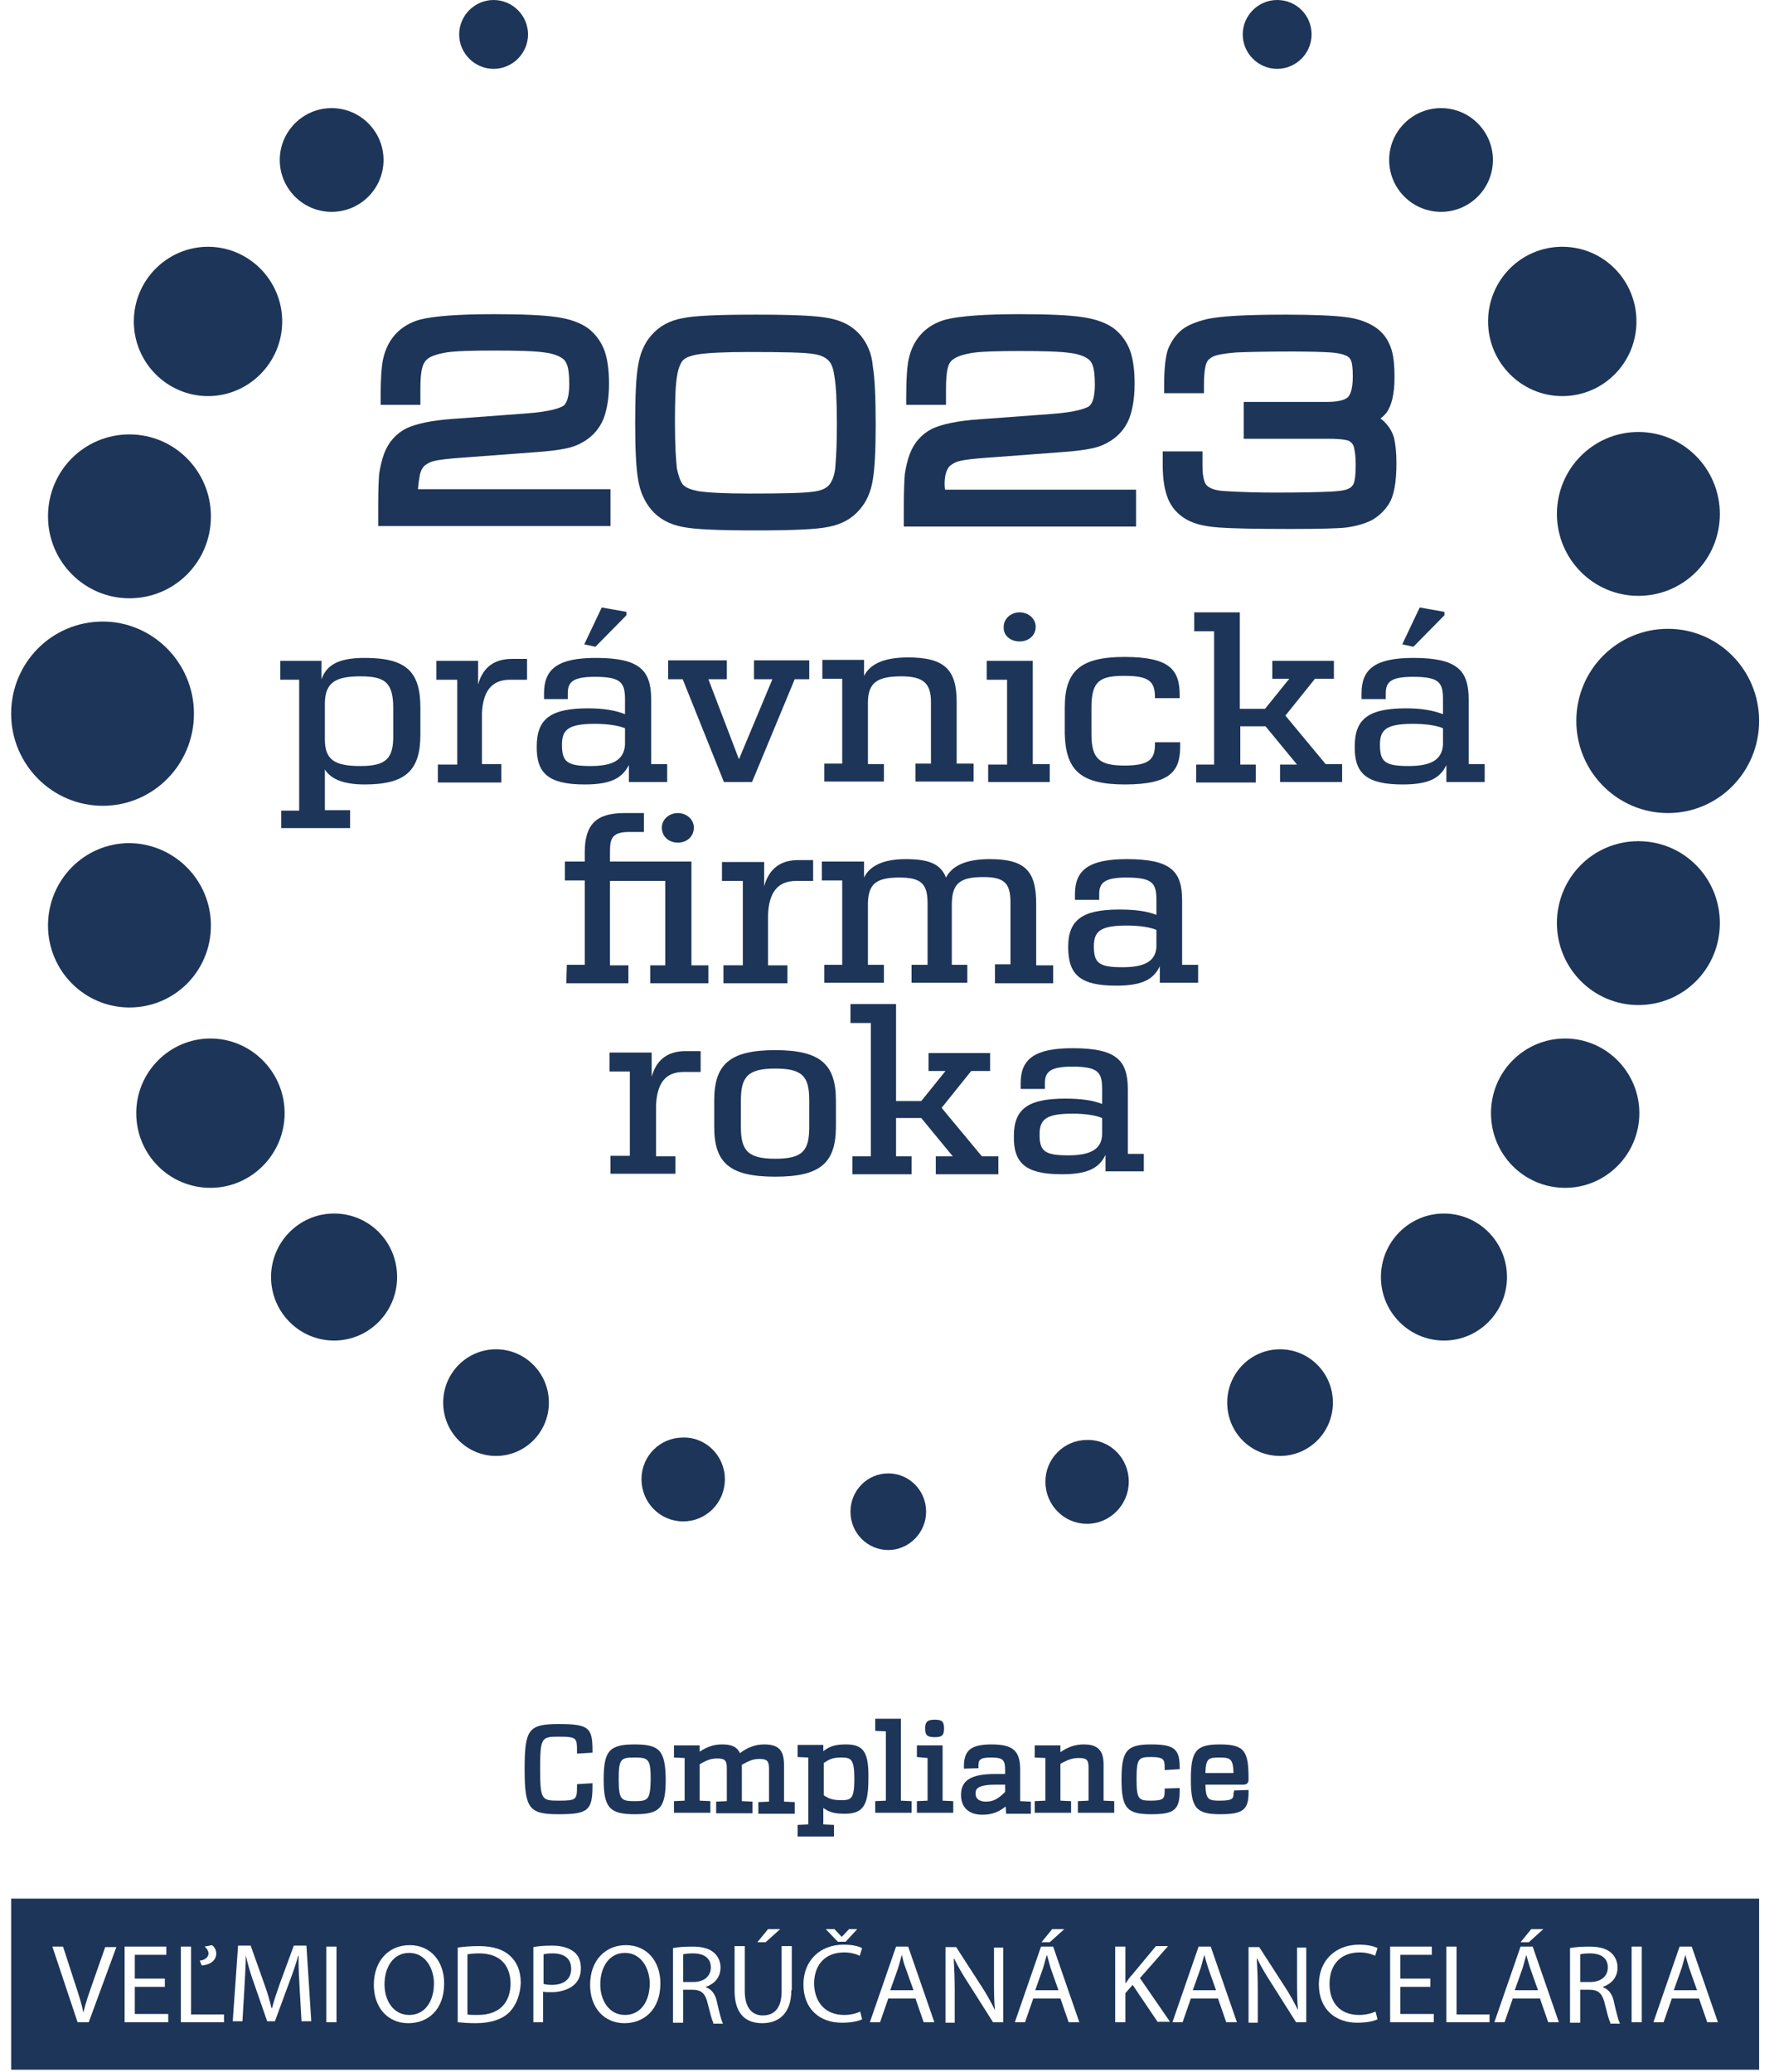 <?xml version="1.0" encoding="utf-8"?>
<!-- Generator: Adobe Illustrator 27.6.1, SVG Export Plug-In . SVG Version: 6.00 Build 0)  -->
<svg version="1.1" id="Vrstva_1" xmlns="http://www.w3.org/2000/svg" xmlns:xlink="http://www.w3.org/1999/xlink" x="0px" y="0px"
	 viewBox="0 0 366.9 427.4" style="enable-background:new 0 0 366.9 427.4;" xml:space="preserve">
<style type="text/css">
	.st0{fill:#1D3558;}
</style>
<g>
	<g>
		<path class="st0" d="M314.8,403.2L314.8,403.2c-0.3,0.9-0.5,1.9-0.8,2.8l-1.6,4.5h4.8l-1.6-4.5C315.3,405,315,404.1,314.8,403.2z"
			/>
		<path class="st0" d="M215.9,403.2L215.9,403.2c-0.3,0.9-0.5,1.9-0.8,2.8l-1.6,4.5h4.8l-1.6-4.5C216.4,405,216.2,404.1,215.9,403.2
			z"/>
		<path class="st0" d="M128.9,402.8c-3.4,0-5.1,3.1-5.1,6.5c0,3.3,1.8,6.3,5.1,6.3c3.3,0,5.1-2.9,5.1-6.5
			C134,406.1,132.3,402.8,128.9,402.8z"/>
		<path class="st0" d="M114,402.9c-0.9,0-1.6,0.1-1.9,0.2v6.1c0.4,0.1,1,0.2,1.7,0.2c2.5,0,4-1.2,4-3.3
			C117.8,403.9,116.3,402.9,114,402.9z"/>
		<path class="st0" d="M98.8,402.9c-1.1,0-1.9,0.1-2.4,0.2v12.4c0.5,0.1,1.3,0.1,2.1,0.1c4.4,0,6.8-2.4,6.8-6.6
			C105.2,405.3,103.1,402.9,98.8,402.9z"/>
		<path class="st0" d="M186,403.2L186,403.2c-0.3,0.9-0.5,1.9-0.8,2.8l-1.6,4.5h4.8l-1.6-4.5C186.4,405,186.2,404.1,186,403.2z"/>
		<path class="st0" d="M146.6,405.8c0-2-1.5-2.9-3.7-2.9c-1,0-1.7,0.1-2,0.2v5.7h2.1C145.2,408.8,146.6,407.6,146.6,405.8z"/>
		<path class="st0" d="M2.3,391.6v35.3h360.5v-35.3H2.3z M315.8,397.9h2.5l-3,2.7h-1.7L315.8,397.9z M217,397.9h2.5l-3,2.7h-1.7
			L217,397.9z M172.1,397.9l1.5,1.6h0l1.5-1.6h1.7l-2.4,2.6h-1.6l-2.5-2.6H172.1z M158.4,397.9h2.5l-3,2.7h-1.7L158.4,397.9z
			 M42.2,401.5l1.5-0.3c0.5,0.3,0.9,1,0.9,1.7c0,1.7-1.6,2.4-3,2.5l-0.4-1c0.9-0.1,1.8-0.6,1.8-1.5C43,402.4,42.6,401.8,42.2,401.5z
			 M18.3,417.1H16l-5.2-15.6H13l2.5,7.7c0.7,2.1,1.3,4,1.7,5.9h0c0.4-1.8,1.1-3.8,1.8-5.8l2.7-7.7H24L18.3,417.1z M34.6,417.1h-8.9
			v-15.6h8.6v1.7h-6.5v4.9h6.2v1.7h-6.2v5.6h6.9V417.1z M46.1,417.1h-8.8v-15.6h2.1v14h6.8V417.1z M62.2,417.1l-0.4-6.9
			c-0.1-2.2-0.3-4.8-0.2-6.8h-0.1c-0.5,1.8-1.2,3.8-2,5.9l-2.8,7.6h-1.6l-2.6-7.5c-0.8-2.2-1.4-4.2-1.8-6.1h0c0,2-0.2,4.6-0.3,6.9
			l-0.4,6.7h-2l1.1-15.6h2.6l2.7,7.6c0.7,1.9,1.2,3.6,1.6,5.3h0.1c0.4-1.6,1-3.3,1.7-5.3l2.8-7.6h2.6l1,15.6H62.2z M69.4,417.1h-2.1
			v-15.6h2.1V417.1z M84.2,417.3c-4.2,0-7.1-3.2-7.1-7.9c0-5,3.1-8.2,7.4-8.2c4.3,0,7.1,3.3,7.1,7.9
			C91.6,414.5,88.3,417.3,84.2,417.3z M105.1,415c-1.5,1.5-3.9,2.3-7,2.3c-1.5,0-2.7-0.1-3.7-0.2v-15.4c1.3-0.2,2.7-0.3,4.4-0.3
			c2.9,0,5,0.7,6.4,2c1.4,1.3,2.2,3.1,2.2,5.6C107.3,411.4,106.5,413.5,105.1,415z M118.6,409.2c-1.1,1.1-2.9,1.7-4.9,1.7
			c-0.6,0-1.2,0-1.7-0.1v6.3H110v-15.5c1-0.2,2.3-0.3,3.9-0.3c2,0,3.5,0.5,4.5,1.3c0.9,0.7,1.4,1.9,1.4,3.3
			C119.8,407.3,119.4,408.4,118.6,409.2z M128.8,417.3c-4.2,0-7.1-3.2-7.1-7.9c0-5,3.1-8.2,7.4-8.2c4.3,0,7.1,3.3,7.1,7.9
			C136.2,414.5,132.8,417.3,128.8,417.3z M147.1,417.1c-0.3-0.4-0.6-1.8-1.1-3.7c-0.5-2.2-1.3-3-3.2-3h-1.9v6.8h-2.1v-15.4
			c1-0.2,2.5-0.3,3.9-0.3c2.2,0,3.6,0.4,4.6,1.3c0.8,0.7,1.3,1.8,1.3,3c0,2.1-1.3,3.4-3,4v0.1c1.2,0.4,2,1.5,2.3,3.2
			c0.5,2.2,0.9,3.7,1.2,4.3H147.1z M163.2,410.5c0,4.8-2.6,6.8-6,6.8c-3.3,0-5.7-1.8-5.7-6.7v-9.2h2.1v9.3c0,3.5,1.6,5,3.7,5
			c2.4,0,3.9-1.5,3.9-5v-9.3h2.1V410.5z M174.1,415.6c1.3,0,2.5-0.3,3.3-0.7l0.4,1.6c-0.8,0.4-2.3,0.7-4.2,0.7
			c-4.5,0-7.9-2.8-7.9-7.9c0-4.9,3.4-8.2,8.3-8.2c2,0,3.2,0.4,3.8,0.7l-0.5,1.6c-0.8-0.4-1.9-0.7-3.2-0.7c-3.7,0-6.2,2.3-6.2,6.5
			C168,413.1,170.3,415.6,174.1,415.6z M190.5,417.1l-1.7-4.9h-5.6l-1.7,4.9h-2.1l5.4-15.6h2.5l5.4,15.6H190.5z M206.9,417.1h-2.1
			l-5-7.9c-1.1-1.7-2.2-3.5-3-5.2l-0.1,0c0.1,2,0.2,3.9,0.2,6.5v6.7H195v-15.6h2.2l5.1,7.9c1.2,1.8,2.1,3.5,2.9,5.1l0,0
			c-0.2-2.1-0.2-4-0.2-6.4v-6.5h1.9V417.1z M220.4,417.1l-1.7-4.9h-5.6l-1.7,4.9h-2.1l5.4-15.6h2.5l5.4,15.6H220.4z M238.8,417.1
			l-5.2-7.7l-1.5,1.7v6H230v-15.6h2.1v7.5h0.1c0.4-0.6,0.8-1.2,1.3-1.7l4.9-5.9h2.5l-5.8,6.6l6.2,9H238.8z M252.9,417.1l-1.7-4.9
			h-5.6l-1.7,4.9h-2.1l5.4-15.6h2.5l5.4,15.6H252.9z M269.4,417.1h-2.1l-5-7.9c-1.1-1.7-2.2-3.5-3-5.2l-0.1,0c0.1,2,0.2,3.9,0.2,6.5
			v6.7h-1.9v-15.6h2.2l5.1,7.9c1.2,1.8,2.1,3.5,2.9,5.1l0,0c-0.2-2.1-0.2-4-0.2-6.4v-6.5h1.9V417.1z M280.3,415.6
			c1.3,0,2.5-0.3,3.4-0.7l0.4,1.6c-0.8,0.4-2.3,0.7-4.2,0.7c-4.5,0-7.9-2.8-7.9-7.9c0-4.9,3.4-8.2,8.3-8.2c2,0,3.2,0.4,3.8,0.7
			l-0.5,1.6c-0.8-0.4-1.9-0.7-3.2-0.7c-3.7,0-6.2,2.3-6.2,6.5C274.2,413.1,276.4,415.6,280.3,415.6z M295.6,417.1h-8.9v-15.6h8.6
			v1.7h-6.5v4.9h6.2v1.7h-6.2v5.6h6.9V417.1z M307.1,417.1h-8.8v-15.6h2.1v14h6.8V417.1z M319.3,417.1l-1.7-4.9H312l-1.7,4.9h-2.1
			l5.4-15.6h2.5l5.4,15.6H319.3z M332.1,417.1c-0.3-0.4-0.6-1.8-1.1-3.7c-0.5-2.2-1.3-3-3.2-3h-1.9v6.8h-2.1v-15.4
			c1-0.2,2.5-0.3,3.9-0.3c2.2,0,3.6,0.4,4.6,1.3c0.8,0.7,1.3,1.8,1.3,3c0,2.1-1.3,3.4-3,4v0.1c1.2,0.4,2,1.5,2.3,3.2
			c0.5,2.2,0.9,3.7,1.2,4.3H332.1z M338.6,417.1h-2.1v-15.6h2.1V417.1z M352.1,417.1l-1.7-4.9h-5.6l-1.7,4.9H341l5.4-15.6h2.5
			l5.4,15.6H352.1z"/>
		<path class="st0" d="M331.6,405.8c0-2-1.5-2.9-3.7-2.9c-1,0-1.7,0.1-2,0.2v5.7h2.1C330.2,408.8,331.6,407.6,331.6,405.8z"/>
		<path class="st0" d="M347.6,403.2L347.6,403.2c-0.3,0.9-0.5,1.9-0.8,2.8l-1.6,4.5h4.8l-1.6-4.5C348.1,405,347.8,404.1,347.6,403.2
			z"/>
		<path class="st0" d="M84.4,402.8c-3.4,0-5.1,3.1-5.1,6.5c0,3.3,1.8,6.3,5.1,6.3c3.3,0,5.1-2.9,5.1-6.5
			C89.5,406.1,87.8,402.8,84.4,402.8z"/>
		<path class="st0" d="M248.4,403.2L248.4,403.2c-0.3,0.9-0.5,1.9-0.8,2.8l-1.6,4.5h4.8l-1.6-4.5C248.9,405,248.6,404.1,248.4,403.2
			z"/>
	</g>
	<g>
		<path class="st0" d="M191,311.8c0,4.3-3.5,7.9-7.8,7.9c-4.3,0-7.8-3.5-7.8-7.9c0-4.4,3.5-7.9,7.8-7.9
			C187.5,303.9,191,307.4,191,311.8"/>
		<path class="st0" d="M232.8,305.6c0,4.8-3.9,8.7-8.6,8.7c-4.8,0-8.6-3.9-8.6-8.7c0-4.7,3.8-8.6,8.6-8.6
			C229,296.9,232.8,300.8,232.8,305.6"/>
		<path class="st0" d="M149.5,305.1c0,4.8-3.8,8.7-8.6,8.7c-4.8,0-8.6-3.9-8.6-8.7c0-4.8,3.8-8.6,8.6-8.6
			C145.6,296.4,149.5,300.3,149.5,305.1"/>
		<path class="st0" d="M274.9,289.3c0,6.1-4.9,11-10.9,11c-6.1,0-10.9-4.9-10.9-11c0-6.1,4.9-11,10.9-11
			C270,278.3,274.9,283.2,274.9,289.3"/>
		<path class="st0" d="M113.2,289.3c0,6.1-4.9,11-10.9,11c-6,0-10.9-4.9-10.9-11c0-6.1,4.9-11,10.9-11
			C108.3,278.3,113.2,283.2,113.2,289.3"/>
		<path class="st0" d="M270.5,7.1c0,3.9-3.2,7.1-7.1,7.1c-3.9,0-7.1-3.2-7.1-7.1c0-3.9,3.2-7.1,7.1-7.1C267.4,0,270.5,3.2,270.5,7.1
			"/>
		<path class="st0" d="M108.9,7.1c0,3.9-3.2,7.1-7.1,7.1c-3.9,0-7.1-3.2-7.1-7.1c0-3.9,3.2-7.1,7.1-7.1C105.7,0,108.9,3.2,108.9,7.1
			"/>
		<path class="st0" d="M310.8,263.4c0,7.2-5.8,13.1-13,13.1c-7.2,0-13-5.9-13-13.1c0-7.2,5.8-13.1,13-13.1
			C304.9,250.3,310.8,256.1,310.8,263.4"/>
		<path class="st0" d="M81.9,263.4c0,7.2-5.8,13.1-13,13.1c-7.2,0-13-5.9-13-13.1c0-7.2,5.8-13.1,13-13.1
			C76.1,250.3,81.9,256.1,81.9,263.4"/>
		<path class="st0" d="M307.9,33c0,5.9-4.8,10.7-10.7,10.7c-5.9,0-10.7-4.8-10.7-10.7c0-5.9,4.8-10.7,10.7-10.7
			C303.1,22.3,307.9,27.1,307.9,33"/>
		<path class="st0" d="M79.1,33c0,5.9-4.8,10.7-10.7,10.7c-5.9,0-10.7-4.8-10.7-10.7c0-5.9,4.8-10.7,10.7-10.7
			C74.3,22.3,79.1,27.1,79.1,33"/>
		<path class="st0" d="M58.7,229.6c0,8.5-6.9,15.4-15.3,15.4c-8.5,0-15.3-6.9-15.3-15.4c0-8.5,6.9-15.4,15.3-15.4
			C51.8,214.2,58.7,221.1,58.7,229.6"/>
		<path class="st0" d="M338.1,229.6c0,8.5-6.9,15.4-15.3,15.4c-8.5,0-15.3-6.9-15.3-15.4c0-8.5,6.8-15.4,15.3-15.4
			C331.2,214.2,338.1,221.1,338.1,229.6"/>
		<path class="st0" d="M58.2,66.3c0,8.5-6.9,15.4-15.3,15.4c-8.4,0-15.3-6.9-15.3-15.4c0-8.5,6.9-15.4,15.3-15.4
			C51.3,50.9,58.2,57.8,58.2,66.3"/>
		<path class="st0" d="M337.5,66.3c0,8.5-6.8,15.4-15.3,15.4c-8.4,0-15.3-6.9-15.3-15.4c0-8.5,6.8-15.4,15.3-15.4
			C330.7,50.9,337.5,57.8,337.5,66.3"/>
		<path class="st0" d="M354.7,190.4c0,9.4-7.5,16.9-16.8,16.9c-9.3,0-16.8-7.6-16.8-16.9c0-9.4,7.5-16.9,16.8-16.9
			C347.2,173.5,354.7,181,354.7,190.4"/>
		<path class="st0" d="M43.5,190.9c0,9.4-7.5,16.9-16.8,16.9c-9.3,0-16.8-7.6-16.8-16.9c0-9.4,7.5-17,16.8-17
			C36,174,43.5,181.6,43.5,190.9"/>
		<path class="st0" d="M354.7,106c0,9.4-7.5,16.9-16.8,16.9c-9.3,0-16.8-7.6-16.8-16.9c0-9.3,7.5-16.9,16.8-16.9
			C347.2,89.1,354.7,96.7,354.7,106"/>
		<path class="st0" d="M43.5,106.5c0,9.4-7.5,16.9-16.8,16.9c-9.3,0-16.8-7.6-16.8-16.9c0-9.4,7.5-16.9,16.8-16.9
			C36,89.6,43.5,97.2,43.5,106.5"/>
		<path class="st0" d="M40,147.2c0,10.5-8.4,19-18.8,19c-10.4,0-18.9-8.5-18.9-19c0-10.5,8.4-19,18.9-19
			C31.5,128.2,40,136.7,40,147.2"/>
		<path class="st0" d="M362.8,148.7c0,10.5-8.4,19-18.8,19c-10.4,0-18.9-8.5-18.9-19c0-10.5,8.4-19,18.9-19
			C354.4,129.7,362.8,138.2,362.8,148.7"/>
	</g>
	<path class="st0" d="M193,242.2h12.9v-3.7h-3.4l-8.3-10l6.1-7.6h3.9v-3.7h-12.7v3.7h3.5l-5,6.2h-5.2v-20h-9.4v3.9h4.2v27.5h-3.8
		v3.7h12.2v-3.7h-3.2v-7.9h5.2l6.5,7.9H193V242.2z M159.9,239c-5.7,0-7.1-1.7-7.1-6.6V227c0-4.9,1.4-6.6,7.1-6.6c5.7,0,7,1.7,7,6.6
		v5.4C166.9,237.3,165.6,239,159.9,239 M159.9,242.7c9.4,0,12.5-2.9,12.5-10.4V227c0-7.4-3.1-10.4-12.5-10.4
		c-9.5,0-12.6,3-12.6,10.4v5.4C147.3,239.8,150.4,242.7,159.9,242.7 M139.3,242.2v-3.7h-4V228c0.2-4.4,1.8-6.9,5.7-6.9h3.5v-4.3
		h-3.1c-4.3,0-6.2,2.4-7,5.3v-5h-8.7v3.9h4.2v17.4h-4v3.7H139.3z"/>
	<path class="st0" d="M231.5,199.5c-4.9,0-5.9-0.9-5.9-4.3c0-3.1,1.3-4.3,6.8-4.3c2.4,0,4.7,0.3,6.1,0.9v3.4
		C238.4,198.3,236,199.5,231.5,199.5 M230.2,203.3c5.4,0,7.7-1.3,9-4v3.4h7.9v-3.7h-3.3v-13.3c0-6-2.3-8.5-11.4-8.5
		c-7.9,0-10.7,2.3-10.7,7.2v1.2h5v-1.2c0-2.3,1.1-3.4,5.6-3.4c5.5,0,6.2,1.2,6.2,4.7v3c-1.8-0.7-4.1-1.1-7.6-1.1
		c-7.5,0-10.6,2-10.6,7.7C220.3,201,222.7,203.3,230.2,203.3 M205.2,202.8h12v-3.7h-3.5v-12.7c0-6.8-2.3-9.2-9.6-9.2
		c-5.1,0-7.8,1.5-9,3.8c-1.1-2.8-3.5-3.8-8.3-3.8c-4.8,0-7.5,1.5-8.6,3.8v-3.3h-8.7v3.9h4.2v17.4H170v3.7h12.3v-3.7H179v-12.7
		c0.1-4,1.7-5.3,6.5-5.3c4.5,0,5.8,1.3,5.8,5.3v12.7h-3.3v3.7h11.5v-3.7h-3.2v-12.7c0.1-4.1,1.7-5.4,6.5-5.4c4.4,0,5.6,1.3,5.6,5.3
		v12.7h-3.2V202.8z M162.4,202.8v-3.7h-4v-10.5c0.2-4.4,1.9-6.9,5.8-6.9h3.5v-4.3h-3.1c-4.3,0-6.2,2.5-7,5.4v-5h-8.7v3.9h4.3v17.4
		h-4v3.7H162.4z M139.8,173.8c1.9,0,3.3-1.3,3.3-3.1c0-1.7-1.5-3-3.3-3c-1.8,0-3.3,1.3-3.3,3C136.5,172.6,138,173.8,139.8,173.8
		 M116.8,202.8h12.8v-3.7h-3.8v-17.4h11.4v17.4h-3.1v3.7h12v-3.7h-3.5v-21.4h-16.8v-2.2c0-2.7,0.6-3.9,4-3.9h3v-3.9h-4
		c-5.8,0-8.2,2.3-8.2,8.1v1.9h-4.1v3.9h4.1v17.4h-3.7"/>
	<path class="st0" d="M297.9,126.2l-5.1-0.9l-3.6,7.6l2.3,0.5l6.4-6.5V126.2z M290.5,158c-4.9,0-5.9-0.9-5.9-4.4
		c0-3.1,1.3-4.3,6.8-4.3c2.5,0,4.8,0.3,6.2,0.9v3.4C297.4,156.8,295,158,290.5,158 M289.3,161.8c5.4,0,7.7-1.3,9-4v3.5h7.9v-3.7
		h-3.3v-13.3c0-6-2.3-8.6-11.4-8.6c-7.9,0-10.7,2.3-10.7,7.3v1.2h5V143c0-2.3,1-3.4,5.6-3.4c5.5,0,6.2,1.2,6.2,4.7v3
		c-1.9-0.7-4.1-1.2-7.6-1.2c-7.5,0-10.6,2-10.6,7.8C279.3,159.5,281.8,161.8,289.3,161.8 M264,161.3h12.8v-3.7h-3.4l-8.3-10l6.1-7.6
		h3.9v-3.7h-12.7v3.7h3.5l-5,6.2h-5.2v-19.9h-9.4v3.9h4.1v27.5h-3.7v3.7H259v-3.7h-3.2v-7.9h5.2l6.5,7.9H264V161.3z M232,161.8
		c9.6,0,11.4-2.9,11.4-7.9v-0.8h-5.2v0.4c0,3.2-1.3,4.4-6.3,4.4c-5.2,0-6.8-1.4-6.8-6.5v-5.5c0-5.5,1.8-6.5,6.8-6.5
		c5,0,6.3,1.1,6.3,4.4v0.2h5.1v-0.6c0-5.3-2.1-7.9-11.4-7.9c-9.2,0-12.3,3-12.3,10.4v5.5C219.8,158.9,222.9,161.8,232,161.8
		 M203.9,161.3h12.6v-3.7H213v-21.3h-9.5v3.9h4.2v17.5h-3.9V161.3z M210.3,132.3c1.8,0,3.3-1.2,3.3-3c0-1.7-1.5-3-3.3-3
		c-1.8,0-3.3,1.3-3.3,3C206.9,131.1,208.4,132.3,210.3,132.3 M182.3,161.3v-3.7H179v-12.9c0.1-3.8,1.8-5.2,6.9-5.2
		c4.6,0,6.1,1.5,6.1,5.3v12.7h-3.2v3.7h12v-3.7h-3.5v-12.7c0-6.6-2.4-9.2-10-9.2c-5.3,0-7.9,1.5-9.1,3.8v-3.3h-8.6v3.9h4.1v17.5H170
		v3.7H182.3z M149.3,161.3h5.8l8.8-21.2h3v-3.9h-11.4v3.9h3.8l-6.9,16.5l-6.3-16.5h3.8v-3.9h-12.1v3.9h3L149.3,161.3z M129.2,126.2
		l-5.1-0.9l-3.6,7.6l2.3,0.5l6.4-6.5V126.2z M121.8,158c-4.9,0-5.9-0.9-5.9-4.4c0-3.1,1.3-4.3,6.8-4.3c2.4,0,4.7,0.3,6.2,0.9v3.4
		C128.7,156.8,126.3,158,121.8,158 M120.6,161.8c5.4,0,7.7-1.3,9.1-4v3.5h7.9v-3.7h-3.3v-13.3c0-6-2.3-8.6-11.4-8.6
		c-7.9,0-10.7,2.3-10.7,7.3v1.2h4.9V143c0-2.3,1-3.4,5.6-3.4c5.4,0,6.2,1.2,6.2,4.7v3c-1.8-0.7-4.1-1.2-7.6-1.2
		c-7.5,0-10.6,2-10.6,7.8C110.6,159.5,113.1,161.8,120.6,161.8 M103.4,161.3v-3.7h-4v-10.5c0.2-4.4,1.9-6.9,5.8-6.9h3.5v-4.3h-3.1
		c-4.3,0-6.2,2.4-7,5.3v-4.9h-8.6v3.9h4.3v17.5h-4v3.7H103.4z M74.3,158c-5.3,0-7.3-1.3-7.3-5.5v-7.6c0.1-4.1,2.2-5.4,7.3-5.4
		c4.9,0,6.8,1.1,6.8,6.5v5.5C81.2,156.5,79.6,158,74.3,158 M58,170.8h14.2v-3.7H67v-8.4c1.1,1.8,3.5,3.1,8.2,3.1
		c8.5,0,11.5-2.9,11.5-10.3V146c0-7.5-2.9-10.3-11.5-10.3c-5.8,0-7.9,1.7-8.9,4.4v-3.8h-8.5v3.9h3.9v27H58"/>
	<path class="st0" d="M220.3,238.3c-4.9,0-5.9-0.9-5.9-4.3c0-3.1,1.3-4.3,6.8-4.3c2.4,0,4.7,0.3,6.1,0.9v3.4
		C227.2,237.1,224.8,238.3,220.3,238.3 M219,242.2c5.4,0,7.7-1.3,9-4v3.4h7.9V238h-3.3v-13.3c0-6-2.3-8.5-11.4-8.5
		c-7.9,0-10.7,2.3-10.7,7.2v1.2h5v-1.2c0-2.3,1.1-3.4,5.6-3.4c5.5,0,6.2,1.2,6.2,4.7v3c-1.8-0.7-4.1-1.1-7.6-1.1
		c-7.5,0-10.6,2-10.6,7.7C209,239.9,211.5,242.2,219,242.2"/>
	<g>
		<path class="st0" d="M115.2,355.6c-6.2,0-7,1.1-7,9.3c0,8.1,0.9,9.3,7,9.3c6.1,0,7-0.8,7-5.9v-0.5L119,368v0.4c0,2.8-0.1,3-3.8,3
			c-3.5,0-3.8-0.2-3.8-6.6c0-6.4,0.3-6.6,3.8-6.6c3.8,0,3.8,0.3,3.8,3v0.5l3.2-0.2v-0.4C122.2,356.3,121.4,355.6,115.2,355.6z"/>
		<path class="st0" d="M130.9,359.8c-5.2,0-6.4,1.3-6.4,7.2c0,5.8,1.2,7.2,6.4,7.2c5.2,0,6.4-1.3,6.4-7.2
			C137.2,361.1,136.1,359.8,130.9,359.8z M130.9,371.5c-2.8,0-3.3-0.3-3.3-4.5s0.4-4.5,3.3-4.5c2.8,0,3.3,0.3,3.3,4.5
			C134.1,371.2,133.7,371.5,130.9,371.5z"/>
		<path class="st0" d="M161.7,364.1c0-3.1-1.1-4.3-4.1-4.3c-1.8,0-3.4,0.6-5,1.8c-0.7-1.6-2.3-1.8-3.7-1.8c-1.7,0-3.1,0.5-4.6,1.5
			V360h-5.3v2.5l2.2,0.1v8.8l-2.2,0.1v2.4h7.5v-2.4l-2.2-0.1v-7.5c1.5-0.9,2.4-1.2,3.6-1.2c1.6,0,2,0.4,2,2v6.8l-2.2,0.1v2.4h7.5
			v-2.4l-2.2-0.1v-7.5c1.6-0.9,2.4-1.2,3.6-1.2c1.6,0,2,0.4,2,2v6.8l-2.2,0.1v2.4h7.5v-2.4l-2.2-0.1V364.1z"/>
		<path class="st0" d="M174.5,359.8c-2.1,0-3.3,0.3-4.7,1.4v-1.3l-5.3,0v2.5l2.2,0.1v13.8l-2.2,0.1v2.4h7.5v-2.4l-2.2-0.1v-3.4
			c1.2,0.9,2.4,1.2,4.4,1.2c3.8,0,4.9-1.7,4.9-7.2C179.2,361.4,178.1,359.8,174.5,359.8z M169.8,363.7c1.3-0.9,2-1.2,3.7-1.2
			c2,0,2.7,0.3,2.7,4.4c0,4.2-0.7,4.4-2.7,4.4c-1.8,0-2.5-0.3-3.6-1V363.7z"/>
		<polygon class="st0" points="185.8,354.5 180.5,354.5 180.5,357 182.7,357.1 182.7,371.4 180.5,371.5 180.5,373.9 188,373.9 
			188,371.5 185.8,371.4 		"/>
		<polygon class="st0" points="194.4,360 189.1,360 189.1,362.4 191.3,362.6 191.3,371.4 189.1,371.5 189.1,373.9 196.6,373.9 
			196.6,371.5 194.4,371.4 		"/>
		<path class="st0" d="M192.8,358.3c1.5,0,1.9-0.4,1.9-1.8c0-1.4-0.4-1.8-1.9-1.8c-1.5,0-2,0.4-2,1.8
			C190.8,357.9,191.2,358.3,192.8,358.3z"/>
		<path class="st0" d="M210.4,365c0-3.9-1.5-5.2-5.9-5.2c-4.2,0-5.7,1.2-5.7,4.5v0.5l3-0.1v-0.4c0-1.2,0.1-1.8,2.6-1.8
			c2.5,0,2.9,0.5,2.9,2.7v0.7h-2.1c-4.9,0-7,1.3-7,4.3c0,2.6,1.6,4.1,4.4,4.1c1.9,0,3.3-0.5,4.8-1.7l0.1,1.5h5.1v-2.5l-2.2-0.1V365z
			 M207.3,368.1v1.5c-1.5,1.5-2.5,2-4,2c-1.3,0-2.1-0.6-2.1-1.6c0-0.8,0-1.9,4.2-1.9H207.3z"/>
		<path class="st0" d="M227.6,364c0-3-1.2-4.2-4.1-4.2c-1.7,0-3.2,0.5-4.8,1.6V360h-5.3v2.5l2.2,0.1v8.8l-2.2,0.1v2.4h7.5v-2.4
			l-2.2-0.1v-7.6c1.6-0.9,2.6-1.2,3.8-1.2c1.6,0,2,0.4,2,1.9v6.9l-2.2,0.1v2.4h7.5v-2.4l-2.2-0.1V364z"/>
		<path class="st0" d="M237.4,359.8c-5,0-6.1,1.3-6.1,7.2c0,5.9,1.1,7.2,6.1,7.2c4.8,0,5.9-0.9,5.9-4.9v-0.5l-3.1,0.1v0.4
			c0,1.6-0.1,2.1-2.8,2.1c-2.6,0-3-0.3-3-4.5c0-4.2,0.4-4.5,3-4.5c2.7,0,2.8,0.6,2.8,2.2v0.5l3.1-0.2v-0.4
			C243.3,360.7,242.1,359.8,237.4,359.8z"/>
		<path class="st0" d="M254.4,369.7c0,1.2,0,1.7-2.8,1.7c-2.4,0-2.9-0.2-3-3.3h7.8c0.7,0,1.1-0.3,1.1-1.1c0-5.7-0.7-7.2-5.9-7.2
			c-4.9,0-6,1.3-6,7.2c0,5.9,1.1,7.2,6.1,7.2c4.6,0,5.8-0.9,5.8-4.5v-0.5l-3,0.1V369.7z M251.5,362.5c2.3,0,2.8,0.3,2.9,3.2h-5.8
			C248.7,362.7,249.2,362.5,251.5,362.5z"/>
	</g>
	<g>
		<path class="st0" d="M86.6,97.9c0.2-0.8,0.5-1.4,0.9-1.8c0.5-0.4,1.1-0.8,2-1c1.1-0.3,3-0.5,5.8-0.7l14.7-1.1
			c3.1-0.2,5.3-0.5,6.7-0.8c1.6-0.3,2.9-0.9,4-1.6c1.7-1.1,3-2.6,3.8-4.6c0.7-1.9,1.1-4.2,1.1-7.2c0-2.8-0.3-4.9-0.9-6.7
			c-0.7-1.9-1.8-3.4-3.3-4.6c-1.6-1.2-3.8-2-6.6-2.4c-2.7-0.4-6.9-0.6-12.9-0.6c-7.4,0-12.4,0.4-15.2,1.1c-4.1,1.1-6.8,4-7.7,8.2
			c-0.3,1.4-0.5,3.9-0.5,7.6v1.8h8.2v-3.1c0-2.1,0.1-3.6,0.4-4.6c0.2-0.8,0.6-1.4,1.1-1.8c0.8-0.6,2.1-1,3.8-1.3
			c1.9-0.3,5.3-0.4,9.9-0.4c4.9,0,8.4,0.1,10.4,0.4c1.7,0.2,3,0.7,3.8,1.3c0.4,0.3,0.7,0.8,0.9,1.4c0.2,0.6,0.4,1.7,0.4,3.8
			c0,2.3-0.4,3.9-1.2,4.5c-0.5,0.3-2.2,1.2-8,1.6l-14.8,1.1c-4.4,0.3-7.5,1-9.5,1.9c-2.2,1.1-3.8,2.9-4.7,5.3
			c-0.5,1.4-0.8,2.8-1,4.1c-0.1,1.3-0.2,3.4-0.2,6.6v4.2h47.9v-7.6H86.2C86.3,99.5,86.5,98.5,86.6,97.9z"/>
		<path class="st0" d="M177.5,69.2c-1.6-1.9-3.8-3.1-6.7-3.6c-2.5-0.5-7.4-0.7-14.9-0.7c-7.6,0-12.5,0.2-15,0.7
			c-2.8,0.5-5,1.7-6.6,3.6c-1.4,1.6-2.3,3.7-2.7,6.2c-0.4,2.3-0.6,6.1-0.6,11.8c0,5.6,0.2,9.4,0.6,11.7c0.4,2.5,1.3,4.5,2.7,6.2
			c1.6,1.9,3.8,3.1,6.6,3.6c2.5,0.5,7.4,0.7,14.9,0.7s12.4-0.2,14.9-0.7c2.8-0.5,5-1.7,6.6-3.6c1.4-1.6,2.3-3.6,2.7-6.1
			c0.4-2.3,0.6-6,0.6-11.4c0-5.8-0.2-9.8-0.6-12.1C179.8,73,178.9,70.9,177.5,69.2z M172.6,87.3c0,3.4-0.1,6.3-0.3,8.7
			c-0.1,1.8-0.6,3.1-1.2,3.9c-0.6,0.8-1.7,1.3-3.3,1.5c-1.9,0.3-6.4,0.4-13.3,0.4c-5.1,0-8.6-0.2-10.5-0.5c-1.5-0.3-2.6-0.7-3.2-1.4
			c-0.5-0.7-0.9-1.8-1.2-3.3c-0.2-1.8-0.4-4.9-0.4-9.4c0-4.5,0.1-7.6,0.4-9.4c0.2-1.5,0.6-2.6,1.1-3.3c0.5-0.7,1.6-1.1,3.2-1.4
			c1.9-0.3,5.4-0.5,10.5-0.5c7,0,11.5,0.1,13.3,0.4c1.5,0.2,2.6,0.7,3.3,1.5c0.6,0.7,0.9,1.7,1.1,3.2
			C172.4,79.4,172.6,82.6,172.6,87.3z"/>
		<path class="st0" d="M195,97.9c0.2-0.8,0.5-1.4,0.9-1.8c0.5-0.4,1.1-0.8,2-1c1.1-0.3,3-0.5,5.8-0.7l14.7-1.1
			c3.1-0.2,5.3-0.5,6.7-0.8c1.6-0.3,2.9-0.9,4-1.6c1.7-1.1,3-2.6,3.8-4.6c0.7-1.9,1.1-4.2,1.1-7.2c0-2.8-0.3-4.9-0.9-6.7
			c-0.7-1.9-1.8-3.4-3.3-4.6c-1.6-1.2-3.8-2-6.6-2.4c-2.7-0.4-6.9-0.6-12.9-0.6c-7.4,0-12.4,0.4-15.2,1.1c-4.1,1.1-6.8,4-7.7,8.2
			c-0.3,1.4-0.5,3.9-0.5,7.6v1.8h8.2v-3.1c0-2.1,0.1-3.6,0.4-4.6c0.2-0.8,0.6-1.4,1.1-1.7c0.8-0.6,2.1-1,3.8-1.3
			c1.9-0.3,5.3-0.4,9.9-0.4c4.9,0,8.4,0.1,10.4,0.4c1.7,0.2,3,0.7,3.8,1.3c0.4,0.3,0.7,0.8,0.9,1.4c0.2,0.6,0.4,1.7,0.4,3.8
			c0,2.3-0.4,3.9-1.2,4.5c-0.5,0.3-2.2,1.2-8,1.6l-14.8,1.1c-4.4,0.3-7.5,1-9.5,1.9c-2.2,1.1-3.8,2.9-4.7,5.3
			c-0.5,1.4-0.8,2.8-1,4.1c-0.1,1.3-0.2,3.4-0.2,6.6v4.2h47.9v-7.6h-39.4C194.7,99.5,194.9,98.5,195,97.9z"/>
		<path class="st0" d="M287.5,90.3c-0.4-1.4-1.2-2.6-2.3-3.6c-0.2-0.1-0.3-0.3-0.5-0.4c0.5-0.3,0.8-0.7,1.2-1.1
			c1.1-1.5,1.7-3.9,1.7-7.3c0-2.7-0.2-4.8-0.8-6.3c-0.6-1.7-1.6-3-3-4c-1.6-1.1-3.7-1.9-6.3-2.2c-2.4-0.3-6.4-0.5-12.3-0.5
			c-8.2,0-13.4,0.3-16.2,0.9c-2.1,0.5-3.9,1.2-5.1,2.1c-1.3,1-2.3,2.4-3,4.1c-0.5,1.4-0.8,3.8-0.8,7.3l0,1.8h8.2l0-1.7
			c0-3.1,0.4-4.3,0.6-4.7c0.1-0.2,0.4-0.8,1.6-1.3c0.6-0.2,1.9-0.5,4.4-0.7c2.1-0.1,6-0.2,11.5-0.2c3.9,0,6.7,0.1,8.1,0.2
			c1.3,0.1,2.3,0.3,3,0.6c0.7,0.3,1,0.7,1.1,1c0.2,0.4,0.4,1.3,0.4,3.3c0,2.9-0.6,3.9-1,4.3c-0.4,0.4-1.4,1-4.4,1h-17.1v7.6H274
			c3.3,0,4.2,0.4,4.3,0.5c0.5,0.3,0.7,0.6,0.9,1.1c0.1,0.4,0.4,1.5,0.4,3.9c0,2.1-0.2,3.2-0.4,3.7c-0.2,0.5-0.6,0.9-1.1,1.1
			c-0.4,0.2-1.3,0.5-3.8,0.6c-2.1,0.1-5.8,0.2-11.1,0.2c-3.7,0-7.2-0.1-10.5-0.3c-2.1-0.1-3.4-0.6-4-1.4c-0.2-0.3-0.7-1.2-0.7-3.9
			v-2.9h-8.2v2.8c0,3,0.4,5.3,1.1,7c0.8,1.9,2.1,3.3,3.9,4.3c1.6,0.9,3.8,1.4,6.6,1.6c2.6,0.2,7.5,0.3,14.9,0.3
			c5.9,0,9.6-0.1,11.4-0.3c2.1-0.3,3.8-0.8,5.2-1.5c1.4-0.8,2.6-1.9,3.5-3.3c1.1-1.7,1.6-4.5,1.6-8.5
			C288,93.3,287.8,91.6,287.5,90.3z"/>
	</g>
</g>
</svg>
